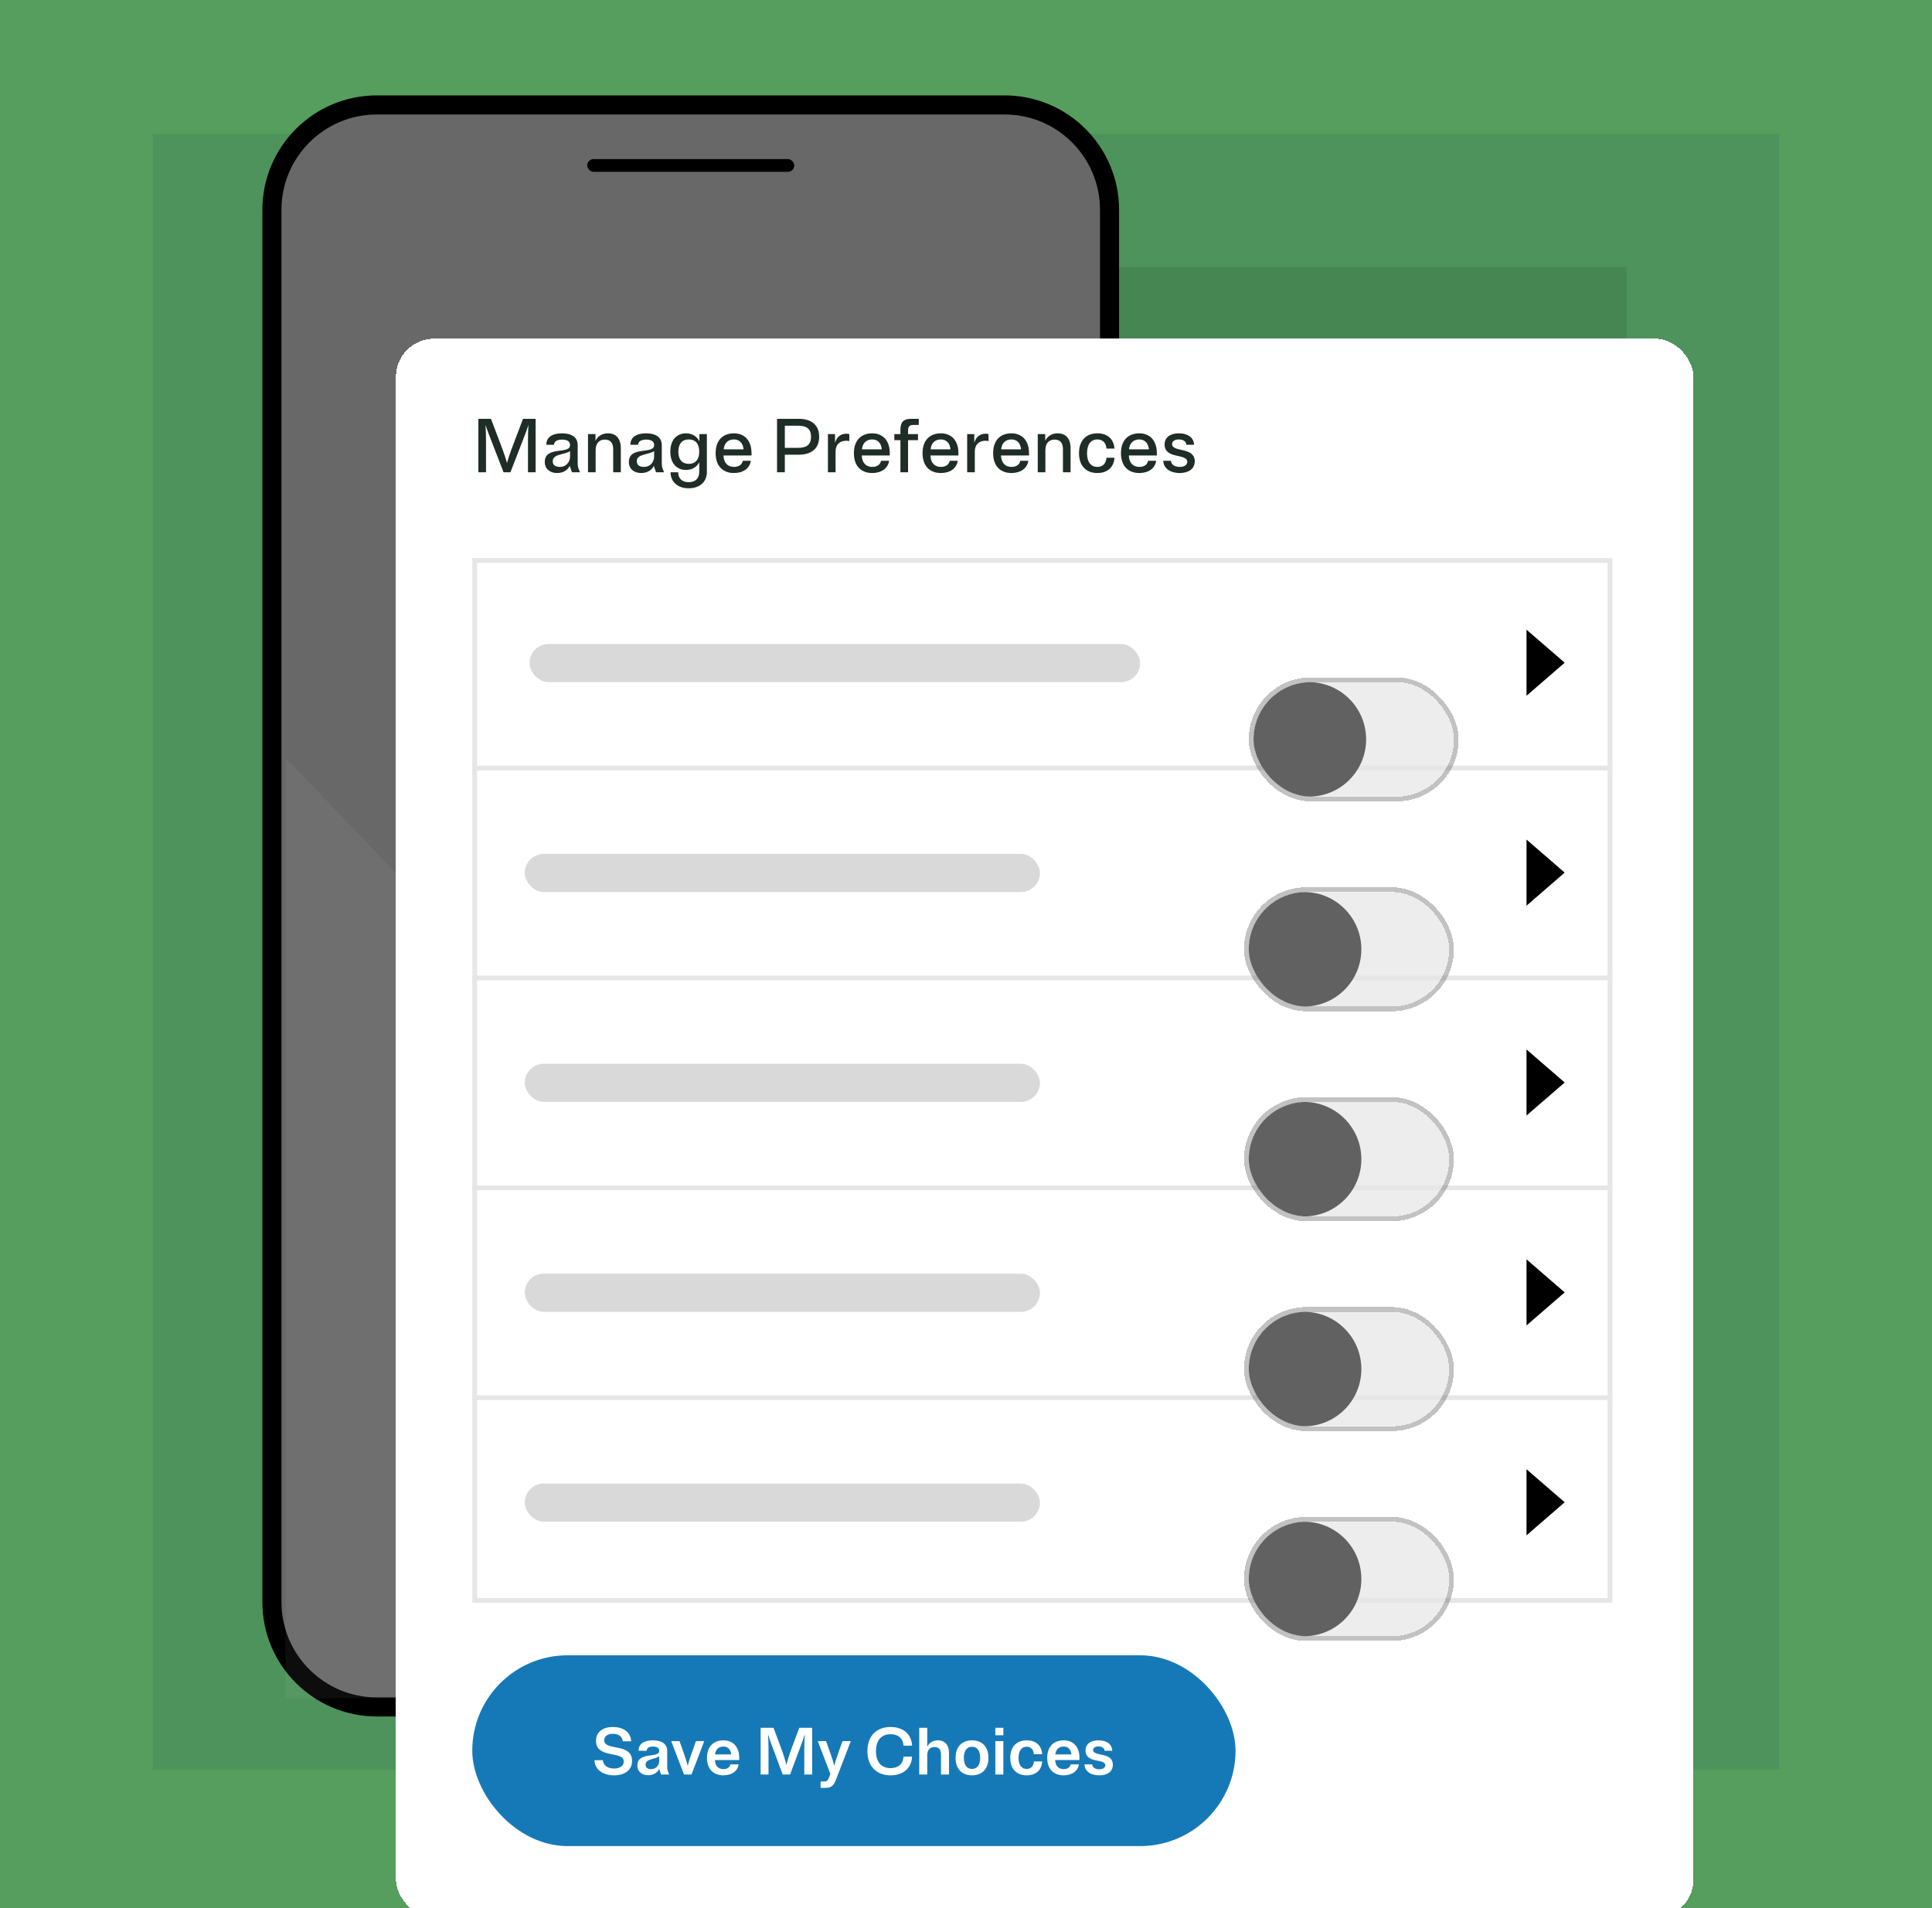 <svg width="405" height="400" viewBox="0 0 405 400" fill="none" xmlns="http://www.w3.org/2000/svg">
<g clip-path="url(#clip0_684_120381)">
<rect width="405" height="400" fill="white"/>
<rect width="405" height="400" fill="#559E5E"/>
<rect x="32" y="28" width="341" height="343" fill="#4E935B"/>
<rect x="64" y="56" width="277" height="287" fill="#458653"/>
<rect x="96" y="84" width="213" height="227" fill="#3B744D"/>
<path d="M57 335.831C57 347.981 66.85 357.831 79 357.831L210.591 357.831C222.741 357.831 232.591 347.981 232.591 335.831L232.591 44C232.591 31.85 222.741 22 210.591 22L79 22C66.85 22 57 31.85 57 44L57 335.831Z" fill="#686868" stroke="black" stroke-width="4"/>
<path d="M246.615 356L149.35 252.25L59.865 158.875L59.865 356L246.615 356Z" fill="#E6E6E6" fill-opacity="0.06"/>
<rect x="123.096" y="33.347" width="43.398" height="2.671" rx="1.335" fill="black"/>
<g filter="url(#filter0_d_684_120381)">
<rect x="83" y="55" width="272" height="331" rx="8" fill="white" shape-rendering="crispEdges"/>
<path d="M105.56 83H107L109.576 76.36C110.168 74.84 110.472 74.056 110.776 73.048C110.712 74.168 110.68 75.352 110.68 76.664V83H112.28V71.8H109.64L107.672 76.984C106.872 79.08 106.52 80.184 106.28 81.064C106.04 80.184 105.688 79.08 104.888 76.984L102.92 71.8H100.28V83H101.88V76.664C101.88 75.352 101.848 74.168 101.784 73.048C102.088 74.056 102.392 74.84 102.984 76.36L105.56 83ZM121.579 83C121.115 81.928 121.099 81.784 121.099 80.76V77.304C121.099 75.672 119.851 74.84 117.819 74.84C115.787 74.84 114.523 75.64 114.523 77.24H116.139C116.171 76.52 116.811 76.152 117.819 76.152C118.891 76.152 119.499 76.52 119.499 77.304C119.499 79.352 114.203 77.4 114.203 80.84C114.203 82.376 115.371 83.16 116.779 83.16C117.995 83.16 118.939 82.632 119.435 81.672L119.899 83H121.579ZM115.867 80.664C115.867 79.144 118.283 79.352 119.499 78.584V79.64C119.499 81.08 118.475 81.88 117.403 81.88C116.427 81.88 115.867 81.512 115.867 80.664ZM124.829 75H123.261V83H124.861V78.392C124.861 76.904 125.613 76.152 126.781 76.152C127.901 76.152 128.541 76.776 128.541 78.152V83H130.141V77.992C130.141 75.832 129.053 74.84 127.437 74.84C126.269 74.84 125.325 75.384 124.829 76.408V75ZM139.204 83C138.74 81.928 138.724 81.784 138.724 80.76V77.304C138.724 75.672 137.476 74.84 135.444 74.84C133.412 74.84 132.148 75.64 132.148 77.24H133.764C133.796 76.52 134.436 76.152 135.444 76.152C136.516 76.152 137.124 76.52 137.124 77.304C137.124 79.352 131.828 77.4 131.828 80.84C131.828 82.376 132.996 83.16 134.404 83.16C135.62 83.16 136.564 82.632 137.06 81.672L137.524 83H139.204ZM133.492 80.664C133.492 79.144 135.908 79.352 137.124 78.584V79.64C137.124 81.08 136.1 81.88 135.028 81.88C134.052 81.88 133.492 81.512 133.492 80.664ZM143.798 82.52C145.014 82.52 146.022 81.96 146.582 80.92V82.92C146.582 84.264 145.814 85.08 144.358 85.08C142.902 85.08 142.166 84.216 142.166 83H140.566C140.566 85.016 142.086 86.36 144.358 86.36C146.646 86.36 148.182 85.064 148.182 82.92V75H146.614V76.504C146.054 75.416 145.046 74.84 143.798 74.84C141.894 74.84 140.518 76.2 140.518 78.68C140.518 81.16 141.894 82.52 143.798 82.52ZM144.39 81.24C143.062 81.24 142.198 80.392 142.198 78.68C142.198 76.968 143.062 76.12 144.39 76.12C145.718 76.12 146.582 76.968 146.582 78.68C146.582 80.392 145.718 81.24 144.39 81.24ZM157.393 80.6H155.713C155.553 81.32 154.993 81.88 153.857 81.88C152.593 81.88 151.729 81.08 151.665 79.48H157.537V79C157.537 76.232 155.969 74.84 153.857 74.84C151.617 74.84 150.017 76.216 150.017 79C150.017 81.784 151.617 83.16 153.857 83.16C155.777 83.16 157.169 82.184 157.393 80.6ZM153.857 76.12C154.961 76.12 155.745 76.824 155.873 78.2H151.697C151.841 76.824 152.673 76.12 153.857 76.12ZM162.889 83H164.521V79.32H167.465C169.993 79.32 171.721 78.104 171.721 75.56C171.721 73.016 169.993 71.8 167.465 71.8H162.889V83ZM167.305 73.24C169.017 73.24 170.009 73.832 170.009 75.56C170.009 77.288 169.017 77.88 167.305 77.88H164.521V73.24H167.305ZM177.414 76.392C177.67 76.392 177.862 76.424 178.038 76.472V75C177.862 74.952 177.67 74.92 177.414 74.92C176.294 74.92 175.43 75.528 175.046 76.824V75H173.558V83H175.158V78.68C175.158 77.144 176.086 76.392 177.414 76.392ZM186.377 80.6H184.697C184.537 81.32 183.977 81.88 182.841 81.88C181.577 81.88 180.713 81.08 180.649 79.48H186.521V79C186.521 76.232 184.953 74.84 182.841 74.84C180.601 74.84 179.001 76.216 179.001 79C179.001 81.784 180.601 83.16 182.841 83.16C184.761 83.16 186.153 82.184 186.377 80.6ZM182.841 76.12C183.945 76.12 184.729 76.824 184.857 78.2H180.681C180.825 76.824 181.657 76.12 182.841 76.12ZM187.474 76.28H188.754V83H190.354V76.28H192.434V75H190.354V74.28C190.354 73.368 190.706 73.08 191.442 73.08H192.594V71.8H190.978C189.538 71.8 188.754 72.376 188.754 74.056V75H187.474V76.28ZM200.768 80.6H199.088C198.928 81.32 198.368 81.88 197.232 81.88C195.968 81.88 195.104 81.08 195.04 79.48H200.912V79C200.912 76.232 199.344 74.84 197.232 74.84C194.992 74.84 193.392 76.216 193.392 79C193.392 81.784 194.992 83.16 197.232 83.16C199.152 83.16 200.544 82.184 200.768 80.6ZM197.232 76.12C198.336 76.12 199.12 76.824 199.248 78.2H195.072C195.216 76.824 196.048 76.12 197.232 76.12ZM206.601 76.392C206.857 76.392 207.049 76.424 207.225 76.472V75C207.049 74.952 206.857 74.92 206.601 74.92C205.481 74.92 204.617 75.528 204.233 76.824V75H202.745V83H204.345V78.68C204.345 77.144 205.273 76.392 206.601 76.392ZM215.565 80.6H213.885C213.725 81.32 213.165 81.88 212.029 81.88C210.765 81.88 209.901 81.08 209.837 79.48H215.709V79C215.709 76.232 214.141 74.84 212.029 74.84C209.789 74.84 208.189 76.216 208.189 79C208.189 81.784 209.789 83.16 212.029 83.16C213.949 83.16 215.341 82.184 215.565 80.6ZM212.029 76.12C213.133 76.12 213.917 76.824 214.045 78.2H209.869C210.013 76.824 210.845 76.12 212.029 76.12ZM219.11 75H217.542V83H219.142V78.392C219.142 76.904 219.894 76.152 221.062 76.152C222.182 76.152 222.822 76.776 222.822 78.152V83H224.422V77.992C224.422 75.832 223.334 74.84 221.718 74.84C220.55 74.84 219.606 75.384 219.11 76.408V75ZM227.869 79C227.869 77.08 228.733 76.12 230.029 76.12C231.165 76.12 231.853 76.824 231.949 78.04H233.629C233.469 76.024 232.157 74.84 230.029 74.84C227.789 74.84 226.189 76.232 226.189 79C226.189 81.768 227.789 83.16 230.029 83.16C232.157 83.16 233.469 81.976 233.629 79.96H231.949C231.853 81.176 231.165 81.88 230.029 81.88C228.733 81.88 227.869 80.92 227.869 79ZM242.362 80.6H240.682C240.522 81.32 239.962 81.88 238.826 81.88C237.562 81.88 236.698 81.08 236.634 79.48H242.506V79C242.506 76.232 240.938 74.84 238.826 74.84C236.586 74.84 234.986 76.216 234.986 79C234.986 81.784 236.586 83.16 238.826 83.16C240.746 83.16 242.138 82.184 242.362 80.6ZM238.826 76.12C239.93 76.12 240.714 76.824 240.842 78.2H236.666C236.81 76.824 237.642 76.12 238.826 76.12ZM244.131 77.176C244.131 80.312 248.883 79 248.883 80.808C248.883 81.464 248.259 81.88 247.315 81.88C246.195 81.88 245.523 81.368 245.459 80.6H243.859C243.891 82.136 245.251 83.16 247.315 83.16C249.107 83.16 250.451 82.312 250.451 80.728C250.451 77.592 245.699 78.888 245.699 77.096C245.699 76.504 246.259 76.12 247.091 76.12C248.067 76.12 248.643 76.552 248.707 77.24H250.307C250.275 75.816 249.075 74.84 247.091 74.84C245.347 74.84 244.131 75.688 244.131 77.176Z" fill="#1E2D25"/>
<rect x="99.5" y="101.5" width="238" height="218" stroke="#E6E6E6"/>
<path d="M99 189H338" stroke="#E6E6E6"/>
<path d="M99 233H338" stroke="#E6E6E6"/>
<path d="M99 277H338" stroke="#E6E6E6"/>
<path d="M99 145H338" stroke="#E6E6E6"/>
<path d="M328 122.928L320 129.856L320 116L328 122.928Z" fill="black"/>
<rect x="111" y="119" width="128" height="8" rx="4" fill="#D9D9D9"/>
<g filter="url(#filter1_d_684_120381)">
<g clip-path="url(#clip1_684_120381)">
<rect x="262.777" y="111" width="42" height="24" rx="12" fill="#E6E6E6" fill-opacity="0.7" shape-rendering="crispEdges"/>
<path d="M286.377 123C286.377 129.627 281.004 135 274.377 135C267.75 135 262.377 129.627 262.377 123C262.377 116.373 267.75 111 274.377 111C281.004 111 286.377 116.373 286.377 123Z" fill="#616161"/>
</g>
<rect x="262.277" y="110.5" width="43" height="25" rx="12.5" stroke="#686868" stroke-opacity="0.4" shape-rendering="crispEdges"/>
</g>
<g filter="url(#filter2_d_684_120381)">
<g clip-path="url(#clip2_684_120381)">
<rect x="261.777" y="155" width="42" height="24" rx="12" fill="#E6E6E6" fill-opacity="0.7" shape-rendering="crispEdges"/>
<path d="M285.377 167C285.377 173.627 280.004 179 273.377 179C266.75 179 261.377 173.627 261.377 167C261.377 160.373 266.75 155 273.377 155C280.004 155 285.377 160.373 285.377 167Z" fill="#616161"/>
</g>
<rect x="261.277" y="154.5" width="43" height="25" rx="12.5" stroke="#686868" stroke-opacity="0.4" shape-rendering="crispEdges"/>
</g>
<path d="M328 166.928L320 173.856L320 160L328 166.928Z" fill="black"/>
<rect x="110" y="163" width="108" height="8" rx="4" fill="#D9D9D9"/>
<g filter="url(#filter3_d_684_120381)">
<g clip-path="url(#clip3_684_120381)">
<rect x="261.777" y="199" width="42" height="24" rx="12" fill="#E6E6E6" fill-opacity="0.7" shape-rendering="crispEdges"/>
<path d="M285.377 211C285.377 217.627 280.004 223 273.377 223C266.75 223 261.377 217.627 261.377 211C261.377 204.373 266.75 199 273.377 199C280.004 199 285.377 204.373 285.377 211Z" fill="#616161"/>
</g>
<rect x="261.277" y="198.5" width="43" height="25" rx="12.5" stroke="#686868" stroke-opacity="0.4" shape-rendering="crispEdges"/>
</g>
<path d="M328 210.928L320 217.856L320 204L328 210.928Z" fill="black"/>
<rect x="110" y="207" width="108" height="8" rx="4" fill="#D9D9D9"/>
<g filter="url(#filter4_d_684_120381)">
<g clip-path="url(#clip4_684_120381)">
<rect x="261.777" y="243" width="42" height="24" rx="12" fill="#E6E6E6" fill-opacity="0.7" shape-rendering="crispEdges"/>
<path d="M285.377 255C285.377 261.627 280.004 267 273.377 267C266.75 267 261.377 261.627 261.377 255C261.377 248.373 266.75 243 273.377 243C280.004 243 285.377 248.373 285.377 255Z" fill="#616161"/>
</g>
<rect x="261.277" y="242.5" width="43" height="25" rx="12.5" stroke="#686868" stroke-opacity="0.4" shape-rendering="crispEdges"/>
</g>
<path d="M328 254.928L320 261.856L320 248L328 254.928Z" fill="black"/>
<rect x="110" y="251" width="108" height="8" rx="4" fill="#D9D9D9"/>
<g filter="url(#filter5_d_684_120381)">
<g clip-path="url(#clip5_684_120381)">
<rect x="261.777" y="287" width="42" height="24" rx="12" fill="#E6E6E6" fill-opacity="0.7" shape-rendering="crispEdges"/>
<path d="M285.377 299C285.377 305.627 280.004 311 273.377 311C266.75 311 261.377 305.627 261.377 299C261.377 292.373 266.75 287 273.377 287C280.004 287 285.377 292.373 285.377 299Z" fill="#616161"/>
</g>
<rect x="261.277" y="286.5" width="43" height="25" rx="12.5" stroke="#686868" stroke-opacity="0.4" shape-rendering="crispEdges"/>
</g>
<path d="M328 298.928L320 305.856L320 292L328 298.928Z" fill="black"/>
<rect x="110" y="295" width="108" height="8" rx="4" fill="#D9D9D9"/>
<rect x="99" y="331" width="160" height="40" rx="20" fill="#1679B7"/>
<path d="M124.938 348.902C124.938 352.808 130.762 350.918 130.762 353.256C130.762 354.152 129.964 354.74 128.746 354.74C127.318 354.74 126.464 354.04 126.366 352.99H124.616C124.658 354.88 126.282 356.168 128.746 356.168C130.888 356.168 132.498 355.118 132.498 353.158C132.498 349.252 126.66 351.156 126.66 348.818C126.66 348.006 127.374 347.46 128.466 347.46C129.726 347.46 130.454 348.062 130.552 349.028H132.302C132.26 347.264 130.832 346.032 128.466 346.032C126.38 346.032 124.938 347.082 124.938 348.902ZM140.287 356C139.881 355.062 139.867 354.936 139.867 354.04V351.058C139.867 349.588 138.733 348.832 136.871 348.832C134.995 348.832 133.861 349.56 133.861 351.016H135.555C135.569 350.428 136.073 350.134 136.871 350.134C137.711 350.134 138.187 350.414 138.187 351.03C138.187 352.682 133.609 351.1 133.609 354.096C133.609 355.44 134.589 356.14 135.863 356.14C136.913 356.14 137.753 355.664 138.187 354.838L138.593 356H140.287ZM135.331 353.9C135.331 352.738 137.179 352.822 138.187 352.192V353.074C138.187 354.236 137.375 354.866 136.521 354.866C135.765 354.866 135.331 354.572 135.331 353.9ZM143.385 356H144.953L147.627 349H145.891L145.023 351.436C144.645 352.5 144.379 353.284 144.169 354.18C143.945 353.284 143.693 352.5 143.315 351.436L142.447 349H140.711L143.385 356ZM154.835 353.872H153.113C152.973 354.446 152.525 354.866 151.643 354.866C150.621 354.866 149.921 354.236 149.865 352.962H154.947C154.961 352.808 154.961 352.668 154.961 352.5C154.961 350.064 153.547 348.832 151.643 348.832C149.641 348.832 148.199 350.05 148.199 352.5C148.199 354.95 149.641 356.168 151.643 356.168C153.379 356.168 154.639 355.286 154.835 353.872ZM151.643 350.134C152.539 350.134 153.169 350.68 153.281 351.786H149.893C150.019 350.68 150.691 350.134 151.643 350.134ZM164.081 356H165.621L167.665 350.526C168.183 349.154 168.435 348.44 168.701 347.516C168.631 348.538 168.603 349.574 168.603 350.778V356H170.255V346.2H167.553L166.069 350.162C165.411 351.954 165.075 353.06 164.851 354.012C164.627 353.06 164.291 351.954 163.633 350.162L162.149 346.2H159.447V356H161.099V350.778C161.099 349.574 161.071 348.538 161.001 347.516C161.267 348.44 161.519 349.154 162.037 350.526L164.081 356ZM175.744 351.436C175.366 352.5 175.1 353.284 174.89 354.18C174.666 353.284 174.414 352.5 174.036 351.436L173.168 349H171.432L174.064 355.874L173.798 356.588C173.532 357.316 173.266 357.456 172.692 357.456H172.02V358.8H172.93C174.12 358.8 174.694 358.562 175.31 356.91L178.348 349H176.612L175.744 351.436ZM189.408 352.248C189.296 353.802 188.288 354.656 186.678 354.656C184.844 354.656 183.626 353.466 183.626 351.1C183.626 348.734 184.844 347.544 186.678 347.544C188.288 347.544 189.296 348.398 189.408 349.952H191.2C191.046 347.46 189.296 346.032 186.678 346.032C184.004 346.032 181.834 347.656 181.834 351.1C181.834 354.544 184.004 356.168 186.678 356.168C189.296 356.168 191.046 354.74 191.2 352.248H189.408ZM198.939 351.534C198.939 349.686 198.001 348.832 196.615 348.832C195.607 348.832 194.809 349.294 194.375 350.162V346.2H192.695V356H194.375V351.996C194.375 350.82 194.963 350.232 195.887 350.232C196.755 350.232 197.259 350.708 197.259 351.786V356H198.939V351.534ZM203.76 356.168C205.776 356.168 207.204 354.936 207.204 352.5C207.204 350.064 205.776 348.832 203.76 348.832C201.744 348.832 200.316 350.064 200.316 352.5C200.316 354.936 201.744 356.168 203.76 356.168ZM203.76 354.824C202.724 354.824 202.052 354.054 202.052 352.5C202.052 350.946 202.724 350.176 203.76 350.176C204.796 350.176 205.468 350.946 205.468 352.5C205.468 354.054 204.796 354.824 203.76 354.824ZM210.33 346.2H208.65V347.768H210.33V346.2ZM210.33 349H208.65V356H210.33V349ZM213.509 352.5C213.509 350.946 214.195 350.176 215.217 350.176C216.127 350.176 216.659 350.764 216.729 351.744H218.465C218.353 349.91 217.163 348.832 215.217 348.832C213.215 348.832 211.773 350.064 211.773 352.5C211.773 354.936 213.215 356.168 215.217 356.168C217.163 356.168 218.353 355.09 218.465 353.256H216.729C216.659 354.236 216.127 354.824 215.217 354.824C214.195 354.824 213.509 354.054 213.509 352.5ZM226.161 353.872H224.439C224.299 354.446 223.851 354.866 222.969 354.866C221.947 354.866 221.247 354.236 221.191 352.962H226.273C226.287 352.808 226.287 352.668 226.287 352.5C226.287 350.064 224.873 348.832 222.969 348.832C220.967 348.832 219.525 350.05 219.525 352.5C219.525 354.95 220.967 356.168 222.969 356.168C224.705 356.168 225.965 355.286 226.161 353.872ZM222.969 350.134C223.865 350.134 224.495 350.68 224.607 351.786H221.219C221.345 350.68 222.017 350.134 222.969 350.134ZM227.554 350.946C227.554 353.774 231.698 352.584 231.698 354.054C231.698 354.572 231.194 354.894 230.438 354.894C229.542 354.894 229.01 354.488 228.954 353.872H227.344C227.372 355.258 228.562 356.168 230.438 356.168C232.118 356.168 233.28 355.412 233.28 353.97C233.28 351.156 229.15 352.318 229.15 350.862C229.15 350.4 229.598 350.106 230.256 350.106C231.04 350.106 231.502 350.456 231.544 351.016H233.154C233.14 349.728 232.104 348.832 230.256 348.832C228.632 348.832 227.554 349.602 227.554 350.946Z" fill="white"/>
</g>
</g>
<defs>
<filter id="filter0_d_684_120381" x="43" y="31" width="376" height="411" filterUnits="userSpaceOnUse" color-interpolation-filters="sRGB">
<feFlood flood-opacity="0" result="BackgroundImageFix"/>
<feColorMatrix in="SourceAlpha" type="matrix" values="0 0 0 0 0 0 0 0 0 0 0 0 0 0 0 0 0 0 127 0" result="hardAlpha"/>
<feOffset dy="16"/>
<feGaussianBlur stdDeviation="20"/>
<feComposite in2="hardAlpha" operator="out"/>
<feColorMatrix type="matrix" values="0 0 0 0 0 0 0 0 0 0 0 0 0 0 0 0 0 0 0.08 0"/>
<feBlend mode="normal" in2="BackgroundImageFix" result="effect1_dropShadow_684_120381"/>
<feBlend mode="normal" in="SourceGraphic" in2="effect1_dropShadow_684_120381" result="shape"/>
</filter>
<filter id="filter1_d_684_120381" x="221.777" y="86" width="124" height="106" filterUnits="userSpaceOnUse" color-interpolation-filters="sRGB">
<feFlood flood-opacity="0" result="BackgroundImageFix"/>
<feColorMatrix in="SourceAlpha" type="matrix" values="0 0 0 0 0 0 0 0 0 0 0 0 0 0 0 0 0 0 127 0" result="hardAlpha"/>
<feOffset dy="16"/>
<feGaussianBlur stdDeviation="20"/>
<feComposite in2="hardAlpha" operator="out"/>
<feColorMatrix type="matrix" values="0 0 0 0 0 0 0 0 0 0 0 0 0 0 0 0 0 0 0.08 0"/>
<feBlend mode="normal" in2="BackgroundImageFix" result="effect1_dropShadow_684_120381"/>
<feBlend mode="normal" in="SourceGraphic" in2="effect1_dropShadow_684_120381" result="shape"/>
</filter>
<filter id="filter2_d_684_120381" x="220.777" y="130" width="124" height="106" filterUnits="userSpaceOnUse" color-interpolation-filters="sRGB">
<feFlood flood-opacity="0" result="BackgroundImageFix"/>
<feColorMatrix in="SourceAlpha" type="matrix" values="0 0 0 0 0 0 0 0 0 0 0 0 0 0 0 0 0 0 127 0" result="hardAlpha"/>
<feOffset dy="16"/>
<feGaussianBlur stdDeviation="20"/>
<feComposite in2="hardAlpha" operator="out"/>
<feColorMatrix type="matrix" values="0 0 0 0 0 0 0 0 0 0 0 0 0 0 0 0 0 0 0.08 0"/>
<feBlend mode="normal" in2="BackgroundImageFix" result="effect1_dropShadow_684_120381"/>
<feBlend mode="normal" in="SourceGraphic" in2="effect1_dropShadow_684_120381" result="shape"/>
</filter>
<filter id="filter3_d_684_120381" x="220.777" y="174" width="124" height="106" filterUnits="userSpaceOnUse" color-interpolation-filters="sRGB">
<feFlood flood-opacity="0" result="BackgroundImageFix"/>
<feColorMatrix in="SourceAlpha" type="matrix" values="0 0 0 0 0 0 0 0 0 0 0 0 0 0 0 0 0 0 127 0" result="hardAlpha"/>
<feOffset dy="16"/>
<feGaussianBlur stdDeviation="20"/>
<feComposite in2="hardAlpha" operator="out"/>
<feColorMatrix type="matrix" values="0 0 0 0 0 0 0 0 0 0 0 0 0 0 0 0 0 0 0.08 0"/>
<feBlend mode="normal" in2="BackgroundImageFix" result="effect1_dropShadow_684_120381"/>
<feBlend mode="normal" in="SourceGraphic" in2="effect1_dropShadow_684_120381" result="shape"/>
</filter>
<filter id="filter4_d_684_120381" x="220.777" y="218" width="124" height="106" filterUnits="userSpaceOnUse" color-interpolation-filters="sRGB">
<feFlood flood-opacity="0" result="BackgroundImageFix"/>
<feColorMatrix in="SourceAlpha" type="matrix" values="0 0 0 0 0 0 0 0 0 0 0 0 0 0 0 0 0 0 127 0" result="hardAlpha"/>
<feOffset dy="16"/>
<feGaussianBlur stdDeviation="20"/>
<feComposite in2="hardAlpha" operator="out"/>
<feColorMatrix type="matrix" values="0 0 0 0 0 0 0 0 0 0 0 0 0 0 0 0 0 0 0.08 0"/>
<feBlend mode="normal" in2="BackgroundImageFix" result="effect1_dropShadow_684_120381"/>
<feBlend mode="normal" in="SourceGraphic" in2="effect1_dropShadow_684_120381" result="shape"/>
</filter>
<filter id="filter5_d_684_120381" x="220.777" y="262" width="124" height="106" filterUnits="userSpaceOnUse" color-interpolation-filters="sRGB">
<feFlood flood-opacity="0" result="BackgroundImageFix"/>
<feColorMatrix in="SourceAlpha" type="matrix" values="0 0 0 0 0 0 0 0 0 0 0 0 0 0 0 0 0 0 127 0" result="hardAlpha"/>
<feOffset dy="16"/>
<feGaussianBlur stdDeviation="20"/>
<feComposite in2="hardAlpha" operator="out"/>
<feColorMatrix type="matrix" values="0 0 0 0 0 0 0 0 0 0 0 0 0 0 0 0 0 0 0.08 0"/>
<feBlend mode="normal" in2="BackgroundImageFix" result="effect1_dropShadow_684_120381"/>
<feBlend mode="normal" in="SourceGraphic" in2="effect1_dropShadow_684_120381" result="shape"/>
</filter>
<clipPath id="clip0_684_120381">
<rect width="405" height="400" fill="white"/>
</clipPath>
<clipPath id="clip1_684_120381">
<rect x="262.777" y="111" width="42" height="24" rx="12" fill="white"/>
</clipPath>
<clipPath id="clip2_684_120381">
<rect x="261.777" y="155" width="42" height="24" rx="12" fill="white"/>
</clipPath>
<clipPath id="clip3_684_120381">
<rect x="261.777" y="199" width="42" height="24" rx="12" fill="white"/>
</clipPath>
<clipPath id="clip4_684_120381">
<rect x="261.777" y="243" width="42" height="24" rx="12" fill="white"/>
</clipPath>
<clipPath id="clip5_684_120381">
<rect x="261.777" y="287" width="42" height="24" rx="12" fill="white"/>
</clipPath>
</defs>
</svg>
